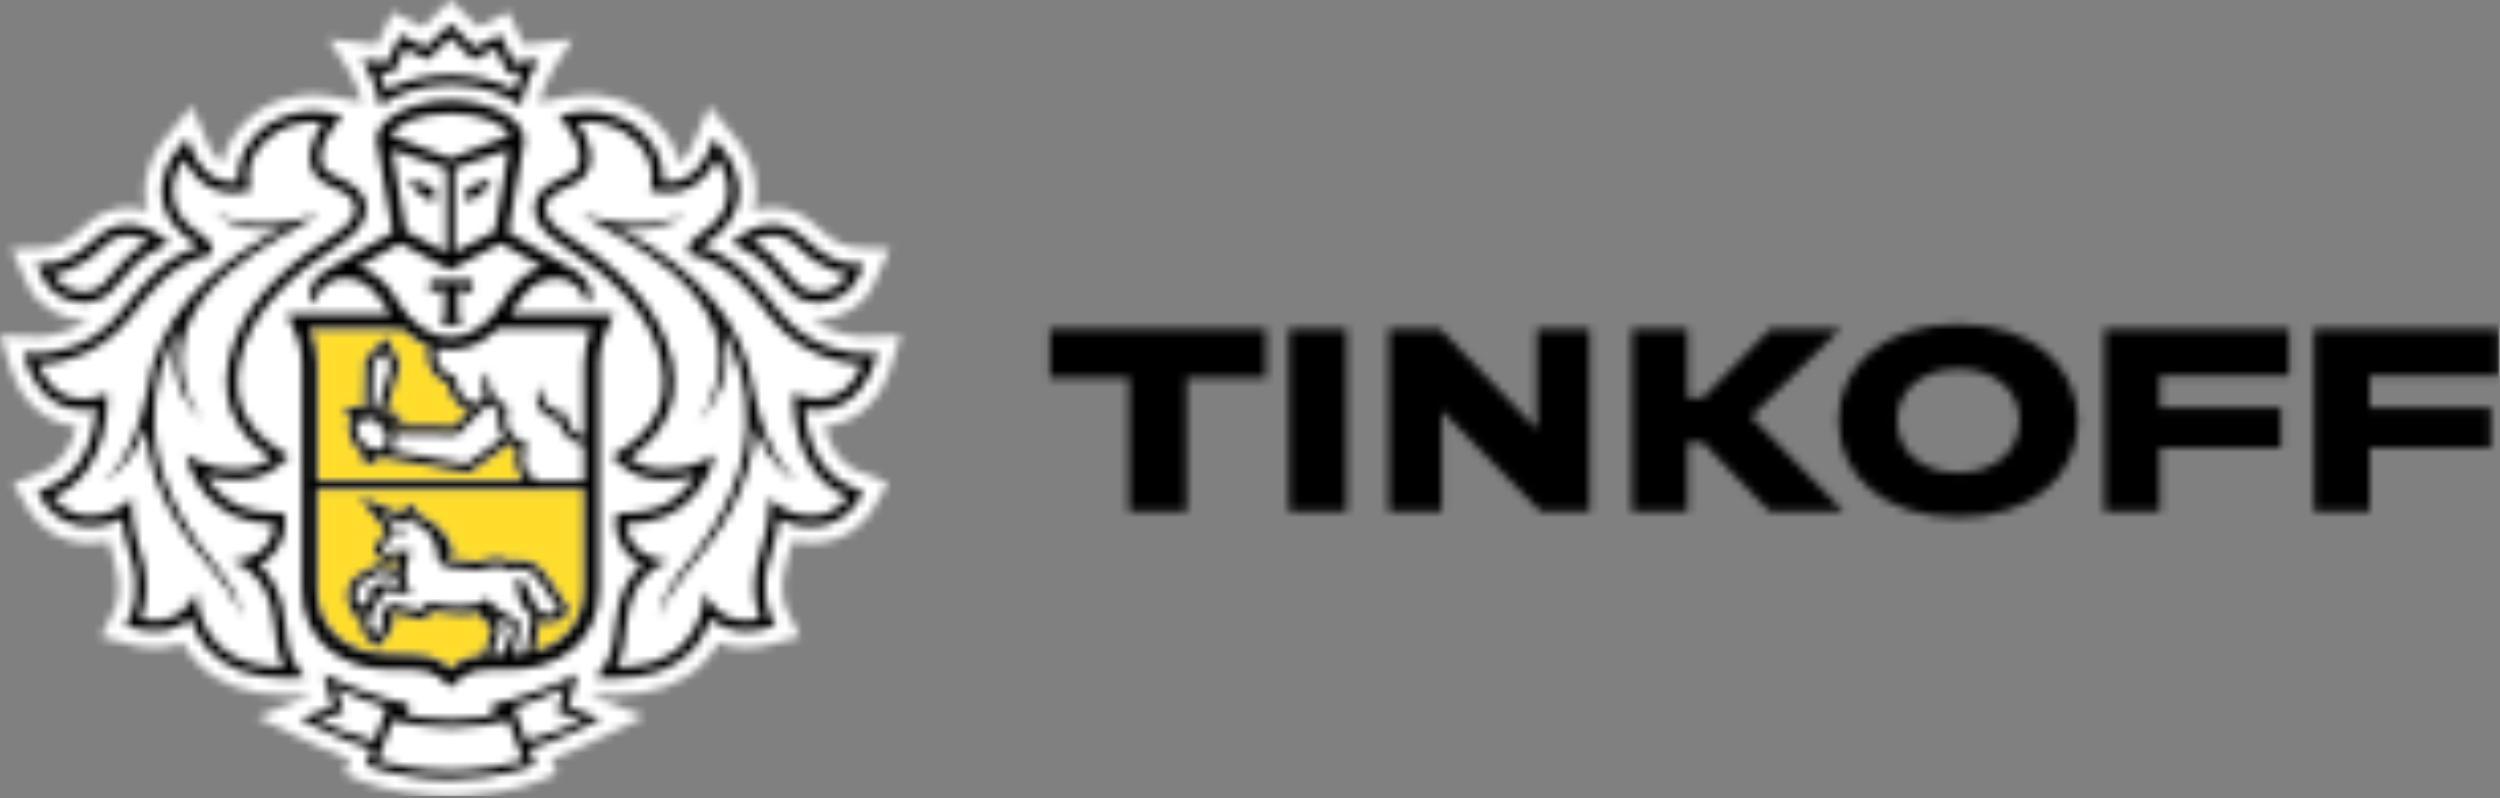 <svg viewBox="0 0 307 98" fill="none" xmlns="http://www.w3.org/2000/svg">
<rect x="0" y="0" width="307" height="98" fill="#808080" stroke="none"/>
<g clip-path="url(#clip0_324_19297)">
<mask id="mask0_324_19297" style="mask-type:alpha" maskUnits="userSpaceOnUse" x="0" y="0" width="111" height="98">
<path d="M109.18 45.72L110.62 41.17L105.87 41.32C105.47 41.32 102.55 41.24 99.72 39.21C99.93 39.23 100.14 39.25 100.36 39.25C103.27 39.25 106.09 37.52 107.22 35.04L109.26 30.56C106.7 30.59 104.36 30.27 104.36 30.27C104.34 30.27 102.49 30.03 100.36 27.88C98.83 26.33 96.93 25.51 94.88 25.51C93.98 25.51 93.18 25.67 92.49 25.89C92.6 25.53 92.7 25.16 92.76 24.78C93.41 20.58 90.68 17.37 90.68 17.39L87.11 13.01L84.9 18.15C84.9 18.15 84.33 19.37 83.33 19.95C83.03 18.45 82.29 16.75 80.69 15.13C77.71 12.07 74.07 11.61 72.17 11.61C71.29 11.61 70.66 11.7 70.51 11.73L66.19 12.57C66.44 11.62 66.98 9.96 67.94 8.46L70.33 4.79L64.33 5.47L62.43 1.46L58.74 3.34L55.33 0L51.92 3.34L48.22 1.46L46.32 5.47L40.34 4.79L42.72 8.46C43.69 9.95 44.22 11.61 44.46 12.56L40.34 11.76L40.21 11.74C40 11.71 39.38 11.61 38.49 11.61C36.59 11.61 32.95 12.07 29.97 15.13C28.38 16.75 27.64 18.45 27.33 19.95C26.34 19.37 25.78 18.19 25.78 18.19L23.56 13.02L19.93 17.42C19.49 17.99 17.29 21 17.89 24.78C17.95 25.16 18.04 25.53 18.16 25.89C17.46 25.67 16.67 25.51 15.77 25.51C13.72 25.51 11.82 26.33 10.29 27.88C8.16 30.03 6.32 30.27 6.34 30.27C6.34 30.27 4.39 30.61 1.39 30.56L3.42 35.04C4.55 37.52 7.37 39.25 10.28 39.25C10.5 39.25 10.71 39.23 10.93 39.21C8.1 41.24 5.19 41.32 4.84 41.33L0 41.17L1.47 45.71C2.21 48.05 4.67 51.93 9.39 52.35C8.88 54.48 7.74 56.86 5.24 57.89L1.63 59.36L3.6 62.75C4.71 64.58 7.31 66.71 11.02 66.71C11.82 66.71 12.6 66.62 13.34 66.47C13.53 67.31 13.77 68.14 14.05 68.97C15.15 72.22 14.2 74.49 14.19 74.51L12.41 78.19L16.37 79.24C16.37 79.24 17.62 79.58 19.12 79.58C19.81 79.58 20.45 79.51 21.08 79.37C21.54 79.26 21.99 79.12 22.41 78.94C22.92 79.86 23.55 80.69 24.28 81.44C26.83 84.02 30.43 85.33 35 85.33L38.28 85.29L31.54 88.06L36.66 90.5C38.52 91.4 40.72 92.46 42.97 93.27L42.33 95L44.09 95.79C44.25 95.86 47.64 97.36 53.27 97.68C53.27 97.68 54.63 97.74 55.38 97.74C56.13 97.74 57.47 97.67 57.47 97.67C63.07 97.34 66.43 95.86 66.58 95.78L68.36 94.98L67.71 93.25C70.01 92.41 72.3 91.31 74.08 90.45L79.1 88.04L72.37 85.27L75.65 85.31C80.22 85.31 83.83 84 86.37 81.41C87.09 80.67 87.72 79.83 88.24 78.93C88.67 79.1 89.11 79.25 89.58 79.35C90.19 79.49 90.84 79.56 91.52 79.56C93 79.56 94.21 79.24 94.24 79.23L98.23 78.19L96.49 74.57C96.45 74.48 95.5 72.21 96.6 68.96C96.88 68.12 97.12 67.29 97.31 66.46C98.06 66.62 98.84 66.69 99.65 66.69C104.37 66.69 106.64 63.41 107.08 62.7L109.03 59.35L105.42 57.88C102.92 56.85 101.78 54.47 101.27 52.34C105.92 51.95 108.42 48.08 109.18 45.72Z" fill="black"></path>
</mask>
<g mask="url(#mask0_324_19297)">
<path d="M115.62 -5H-5.02V102.74H115.62V-5Z" fill="white"></path>
</g>
<mask id="mask1_324_19297" style="mask-type:alpha" maskUnits="userSpaceOnUse" x="48" y="13" width="15" height="7">
<path d="M55.31 13.92C51.49 13.92 48.63 15.16 48.01 16.61L55.31 19.45L62.61 16.61C61.99 15.16 59.13 13.92 55.31 13.92Z" fill="black"></path>
</mask>
<g mask="url(#mask1_324_19297)">
<path d="M67.61 8.92H43.01V24.46H67.61V8.92Z" fill="white"></path>
</g>
<mask id="mask2_324_19297" style="mask-type:alpha" maskUnits="userSpaceOnUse" x="46" y="88" width="19" height="7">
<path d="M55.39 89.35H55.24C52.93 89.37 49.74 88.9 48.21 88.45L46.36 93.39C47.58 93.82 51.7 94.64 55.31 94.64C58.92 94.64 63.04 93.82 64.25 93.39L62.41 88.45C60.87 88.9 57.7 89.36 55.39 89.35Z" fill="black"></path>
</mask>
<g mask="url(#mask2_324_19297)">
<path d="M69.26 83.46H41.36V99.65H69.26V83.46Z" fill="white"></path>
</g>
<mask id="mask3_324_19297" style="mask-type:alpha" maskUnits="userSpaceOnUse" x="63" y="84" width="9" height="7">
<path d="M69.36 84.44C67.99 85.21 64.92 86.36 63.14 86.9L64.64 90.98C67.4 90.23 69.68 89.36 71.56 88.43L68.44 87.41L69.36 84.44Z" fill="black"></path>
</mask>
<g mask="url(#mask3_324_19297)">
<path d="M76.55 79.44H58.13V95.98H76.55V79.44Z" fill="white"></path>
</g>
<mask id="mask4_324_19297" style="mask-type:alpha" maskUnits="userSpaceOnUse" x="39" y="84" width="9" height="7">
<path d="M41.27 84.44L42.19 87.41L39.08 88.43C40.96 89.36 43.25 90.24 46 90.98L47.5 86.9C45.72 86.36 42.64 85.21 41.27 84.44Z" fill="black"></path>
</mask>
<g mask="url(#mask4_324_19297)">
<path d="M52.49 79.44H34.08V95.98H52.49V79.44Z" fill="white"></path>
</g>
<mask id="mask5_324_19297" style="mask-type:alpha" maskUnits="userSpaceOnUse" x="46" y="4" width="19" height="8">
<path d="M55.31 9.2C58.19 9.2 61.01 9.88 63.18 11.07C63.38 10.41 63.66 9.6 64.03 8.78L63.21 8.88L62.35 8.96L61.99 8.2L60.89 5.91L58.89 6.93L58.11 7.32L57.49 6.71L55.32 4.59L53.15 6.71L52.53 7.32L51.75 6.93L49.74 5.91L48.66 8.2L48.29 8.96L47.43 8.88L46.61 8.78C46.99 9.62 47.26 10.41 47.46 11.07C49.63 9.87 52.44 9.2 55.31 9.2Z" fill="black"></path>
</mask>
<g mask="url(#mask5_324_19297)">
<path d="M69.03 -0.41H41.6V16.07H69.03V-0.41Z" fill="white"></path>
</g>
<mask id="mask6_324_19297" style="mask-type:alpha" maskUnits="userSpaceOnUse" x="92" y="28" width="13" height="8">
<path d="M99.23 35.68C99.6 35.82 99.98 35.87 100.36 35.87C101.99 35.87 103.56 34.83 104.1 33.64C104.1 33.64 101.12 33.46 97.91 30.24C96.89 29.2 95.81 28.88 94.88 28.88C93.44 28.88 92.36 29.63 92.36 29.63C96.23 31.67 97.02 34.95 99.23 35.68Z" fill="black"></path>
</mask>
<g mask="url(#mask6_324_19297)">
<path d="M109.1 23.89H87.36V40.88H109.1V23.89Z" fill="white"></path>
</g>
<mask id="mask7_324_19297" style="mask-type:alpha" maskUnits="userSpaceOnUse" x="6" y="28" width="13" height="8">
<path d="M10.27 35.88C10.65 35.88 11.03 35.82 11.39 35.7C13.6 34.96 14.4 31.69 18.27 29.65C18.27 29.65 17.19 28.9 15.75 28.9C14.82 28.9 13.74 29.21 12.71 30.26C9.51 33.48 6.52 33.66 6.52 33.66C7.05 34.84 8.64 35.88 10.27 35.88Z" fill="black"></path>
</mask>
<g mask="url(#mask7_324_19297)">
<path d="M23.27 23.89H1.53V40.88H23.27V23.89Z" fill="white"></path>
</g>
<mask id="mask8_324_19297" style="mask-type:alpha" maskUnits="userSpaceOnUse" x="66" y="14" width="40" height="68">
<path d="M98.06 59.21C95.06 57.75 93.17 53.87 92.71 52.47C92.21 60.17 88.41 65.51 83.97 70.65C81.66 73.32 80.86 75.91 80.86 75.91C80.86 75.91 81.3 72.97 83.3 70.58C87.44 65.65 91.38 59.53 91.67 52.44C91.87 47.49 90.59 43.48 88.58 40.18C89.7 43.62 89.54 47.84 85.73 51.77C85.73 51.77 93.32 42.78 82.71 33.56C78.46 30.05 73.82 27.89 71.43 26.35C80.07 29.14 84.29 26.07 84.29 26.07C81.53 28.44 77.96 28.4 75.74 28.06C76.33 28.35 76.97 28.65 77.64 29.01C84.92 32.91 91.47 39.36 92.59 48.28C94.29 57.04 98.06 59.21 98.06 59.21ZM100.28 49.01C100.35 49.01 100.4 49.01 100.47 49.01C104.53 49.01 105.91 44.71 105.91 44.71C105.17 44.71 99.05 44.54 94.78 39.16C91.97 35.64 89.67 32.54 85.12 31.32L84.67 31.24L84.57 30.79C84.45 30.1 84.92 29.46 86 28.76C92.27 24.69 88.02 19.51 88.02 19.51C88.02 19.51 86.23 23.66 82.22 23.66C82.12 23.66 82.02 23.66 81.92 23.66C81.46 23.64 81.03 23.62 80.58 23.52L79.83 23.38C79.83 23.38 80.98 20.31 78.23 17.48C76.15 15.35 73.62 14.99 72.16 14.99C71.42 14.99 70.96 15.08 70.96 15.08C72.35 16.87 73.35 19.85 71.75 21.68C70.37 23.26 66.99 23.33 66.99 25.68C66.99 26.67 67.93 27.84 69.62 28.88C74.69 32.04 79.74 36.24 81.83 41.87C84.45 48.89 81.5 53.54 77.29 56.21C77.29 56.21 78.61 57.41 80.53 57.57C80.92 57.61 81.3 57.62 81.66 57.62C85.7 57.62 87.79 55.74 87.79 55.74C87.79 55.74 87.45 58.33 85.34 60.74C83.4 62.96 80.85 64.26 76.96 64.33C76.96 64.33 76.83 66.12 78.56 67.66C79.66 68.62 82.21 68.94 82.21 68.94C82.21 68.94 77.44 69.9 76.92 76.86C76.62 80.62 75.66 81.94 75.66 81.94C86.71 81.94 86.52 72.56 86.52 72.56C86.52 72.56 87.29 75.33 90.37 76.06C90.74 76.16 91.14 76.19 91.52 76.19C92.51 76.19 93.37 75.97 93.37 75.97C93.37 75.97 91.76 72.6 93.36 67.89C94.69 63.98 94.47 61.08 94.47 61.08C94.47 61.08 95.96 63.31 99.65 63.33C102.73 63.33 104.11 61.03 104.11 61.03C96.74 58 97.47 48.24 97.47 48.24C97.47 48.24 98.42 48.94 100.28 49.01Z" fill="black"></path>
</mask>
<g mask="url(#mask8_324_19297)">
<path d="M110.92 9.98H61.99V86.94H110.92V9.98Z" fill="white"></path>
</g>
<mask id="mask9_324_19297" style="mask-type:alpha" maskUnits="userSpaceOnUse" x="4" y="14" width="40" height="68">
<path d="M26.65 70.64C22.21 65.5 18.41 60.16 17.91 52.46C17.45 53.86 15.56 57.74 12.57 59.2C12.57 59.2 16.34 56.95 18.03 48.2C19.15 39.28 25.7 32.91 32.98 29C33.65 28.64 34.28 28.34 34.88 28.05C32.66 28.39 29.09 28.43 26.33 26.06C26.33 26.06 30.55 29.13 39.18 26.34C36.8 27.88 32.16 30.04 27.91 33.55C17.29 42.77 24.89 51.76 24.89 51.76C21.07 47.82 20.92 43.61 22.04 40.16C20.03 43.48 18.75 47.49 18.95 52.43C19.24 59.52 23.18 65.64 27.31 70.57C29.31 72.96 29.76 75.9 29.76 75.9C29.76 75.9 28.95 73.31 26.65 70.64ZM28.43 68.94C28.43 68.94 30.98 68.62 32.08 67.66C33.8 66.12 33.68 64.33 33.68 64.33C29.79 64.28 27.24 62.97 25.29 60.75C23.2 58.34 22.85 55.75 22.85 55.75C22.85 55.75 24.94 57.62 28.98 57.62C29.34 57.62 29.72 57.6 30.11 57.57C32.03 57.42 33.34 56.21 33.34 56.21C29.14 53.54 26.18 48.88 28.8 41.87C30.9 36.25 35.93 32.05 41.01 28.88C42.7 27.84 43.64 26.68 43.64 25.68C43.64 23.33 40.27 23.25 38.88 21.68C37.28 19.85 38.28 16.87 39.66 15.08C39.66 15.08 39.21 14.99 38.47 14.99C37 14.99 34.48 15.35 32.41 17.48C29.65 20.29 30.79 23.38 30.79 23.38L30.05 23.52C29.61 23.61 29.16 23.63 28.71 23.66C28.61 23.66 28.52 23.66 28.42 23.66C24.4 23.66 22.62 19.52 22.62 19.52C22.62 19.52 18.36 24.7 24.63 28.77C25.71 29.47 26.18 30.11 26.06 30.8L25.96 31.25L25.5 31.33C20.96 32.55 18.65 35.65 15.84 39.18C11.58 44.54 5.55 44.72 4.8 44.72C4.8 44.72 6.1 49.02 10.16 49.02C10.22 49.02 10.28 49.02 10.35 49.02C12.22 48.95 13.18 48.25 13.18 48.25C13.18 48.25 13.9 58.01 6.54 61.04C6.54 61.04 7.88 63.34 10.96 63.34C14.66 63.32 16.18 61.09 16.18 61.09C16.18 61.09 15.96 63.99 17.29 67.9C18.89 72.61 17.29 75.98 17.29 75.98C17.29 75.98 18.15 76.21 19.14 76.21C19.52 76.21 19.92 76.17 20.29 76.07C23.37 75.35 24.14 72.57 24.14 72.57C24.14 72.57 23.86 81.95 34.91 81.95C34.91 81.95 34.02 80.64 33.74 76.87C33.21 69.91 28.43 68.94 28.43 68.94Z" fill="black"></path>
</mask>
<g mask="url(#mask9_324_19297)">
<path d="M48.63 9.98H-0.29V86.94H48.63V9.98Z" fill="white"></path>
</g>
<mask id="mask10_324_19297" style="mask-type:alpha" maskUnits="userSpaceOnUse" x="44" y="29" width="23" height="13">
<path d="M52.82 34.39H58.03V36.16C57.42 35.41 56.23 35.57 56.23 35.57V38.12C56.23 38.12 56.28 39.37 56.72 39.91H54.14C54.59 39.38 54.63 38.12 54.63 38.12V35.57C54.63 35.57 53.44 35.41 52.82 36.16V34.39ZM47.14 34.66C47.32 34.84 47.5 35.06 47.67 35.27C47.71 35.32 47.75 35.36 47.79 35.41C47.95 35.63 48.11 35.84 48.26 36.07C48.29 36.12 48.33 36.16 48.36 36.22C48.55 36.5 48.72 36.78 48.89 37.08C50.48 39.8 53.04 41.43 55.3 41.43C57.57 41.43 60.11 39.8 61.72 37.08C61.9 36.78 62.08 36.48 62.26 36.21C62.29 36.16 62.32 36.13 62.34 36.09C62.5 35.86 62.66 35.63 62.84 35.41C62.88 35.36 62.91 35.32 62.94 35.28C63.12 35.06 63.3 34.84 63.49 34.65C64.3 33.83 65.36 33.11 66.62 32.75L66.07 32.43L63.8 31.15L61.49 29.84L55.33 33.16L49.14 29.84L46.84 31.14L44.59 32.43L44 32.75C45.27 33.09 46.24 33.72 47.05 34.54C47.09 34.57 47.1 34.63 47.14 34.66Z" fill="black"></path>
</mask>
<g mask="url(#mask10_324_19297)">
<path d="M71.63 24.85H38.99V46.44H71.63V24.85Z" fill="white"></path>
</g>
<mask id="mask11_324_19297" style="mask-type:alpha" maskUnits="userSpaceOnUse" x="48" y="18" width="7" height="13">
<path d="M53.35 23.15V24.81L53.03 24.66C53.03 24.66 52.54 24.54 51.71 23.89C50.34 22.84 50.32 21.88 50.32 21.88L53.35 23.15ZM54.78 30.96V20.61L48.12 18.37L49.88 28.4L54.78 30.96Z" fill="black"></path>
</mask>
<g mask="url(#mask11_324_19297)">
<path d="M59.78 13.37H43.12V35.96H59.78V13.37Z" fill="white"></path>
</g>
<mask id="mask12_324_19297" style="mask-type:alpha" maskUnits="userSpaceOnUse" x="55" y="18" width="8" height="13">
<path d="M57.28 23.15L60.31 21.89C60.31 21.89 60.29 22.86 58.92 23.9C58.1 24.55 57.62 24.65 57.6 24.67L57.28 24.82V23.15ZM60.76 28.41L62.51 18.37L55.85 20.62V30.97L60.76 28.41Z" fill="black"></path>
</mask>
<g mask="url(#mask12_324_19297)">
<path d="M67.51 13.37H50.85V35.96H67.51V13.37Z" fill="white"></path>
</g>
<mask id="mask13_324_19297" style="mask-type:alpha" maskUnits="userSpaceOnUse" x="43" y="51" width="5" height="5">
<path d="M45.35 54.96C46 55.19 46.79 55.24 47.19 55.24C47.21 55.19 47.23 55.13 47.25 55.06C47.29 54.94 47.32 54.83 47.35 54.7C47.46 54.13 47.5 53.48 47.51 53.06C47.24 52.89 46.85 52.59 46.64 52.15C46.39 51.63 46.04 51.4 45.52 51.4C44.85 51.4 44.13 51.8 43.82 51.99C43.58 53.42 44.63 54.7 45.35 54.96Z" fill="black"></path>
</mask>
<g mask="url(#mask13_324_19297)">
<path d="M52.5 46.39H38.78V60.25H52.5V46.39Z" fill="white"></path>
</g>
<mask id="mask14_324_19297" style="mask-type:alpha" maskUnits="userSpaceOnUse" x="48" y="49" width="14" height="8">
<path d="M60.09 49.47C58.85 50.8 56.43 53.12 56.31 53.24L56.17 53.39L48.52 53.27C48.52 54.02 48.39 54.66 48.27 55.12C48.25 55.2 48.23 55.28 48.21 55.36L57.32 56.98C58.27 56.32 60.88 54.44 61.89 53.7C61.15 52.64 61.08 51.37 61.25 50.49C60.77 50.18 60.38 49.84 60.09 49.47Z" fill="black"></path>
</mask>
<g mask="url(#mask14_324_19297)">
<path d="M66.88 44.47H43.21V61.98H66.88V44.47Z" fill="white"></path>
</g>
<mask id="mask15_324_19297" style="mask-type:alpha" maskUnits="userSpaceOnUse" x="53" y="40" width="20" height="20">
<path d="M61.13 40.37C59.37 42.1 57.67 42.74 56.16 42.89C55.89 42.92 55.61 42.94 55.33 42.94C55.05 42.94 54.73 42.92 54.45 42.89C54.19 42.87 53.91 42.82 53.63 42.76C53.53 43.15 53.41 43.96 53.76 44.73C54.08 45.43 54.73 45.95 55.68 46.29L56 46.41V46.75C56 46.85 56.08 49.05 58.51 49.66C58.91 49.25 59.27 48.89 59.53 48.59C59.03 47.44 59.29 46.26 60.01 45.68C59.98 45.8 59.66 48.69 62.01 49.77L62.39 49.95L62.27 50.36C62.23 50.48 61.45 53.28 64.29 54.32L64.79 54.51L64.57 54.99C64.51 55.1 63.41 57.63 66.03 59.08H71.71V54.62C69.69 54.37 68.83 52.77 68.61 51.63C67.67 51.47 66.94 51.07 66.44 50.41C65.26 48.86 66.28 47.44 66.3 47.36C66.3 47.37 66.3 48.89 67.24 49.82C67.71 50.27 68.26 50.62 69.1 50.7L69.51 50.74L69.55 51.16C69.55 51.25 69.79 53.3 71.71 53.62V44.51C71.71 43.1 72.12 41.68 72.62 40.37H61.13Z" fill="black"></path>
</mask>
<g mask="url(#mask15_324_19297)">
<path d="M77.64 35.35H48.54V64.07H77.64V35.35Z" fill="white"></path>
</g>
<mask id="mask16_324_19297" style="mask-type:alpha" maskUnits="userSpaceOnUse" x="45" y="43" width="3" height="8">
<path d="M45.84 44.54L45.69 50.35L46.35 50.44L47.98 44.88L47.16 43.16L45.84 44.54Z" fill="black"></path>
</mask>
<g mask="url(#mask16_324_19297)">
<path d="M52.99 38.16H40.69V55.44H52.99V38.16Z" fill="white"></path>
</g>
<mask id="mask17_324_19297" style="mask-type:alpha" maskUnits="userSpaceOnUse" x="45" y="62" width="24" height="19">
<path d="M49.37 66.03C49.18 66.03 49.04 65.87 49.05 65.68C49.07 65.5 49.22 65.36 49.41 65.37C49.6 65.37 49.74 65.54 49.73 65.72C49.71 65.9 49.56 66.04 49.37 66.03ZM63.81 71.16C63.81 71.16 63.92 71.16 63.97 71.18C64.98 71.47 65.24 75.08 67.01 75.41C67.19 75.44 67.36 75.44 67.5 75.44C68.01 75.44 68.32 75.23 68.65 74.85C68.65 74.85 67.76 73.46 67.08 72.51C66.19 71.29 65.51 69.81 63.85 69.81C63.81 69.81 63.76 69.81 63.72 69.81C63.17 69.83 62.84 70.1 62.84 70.1C62.17 69.68 61.54 69.54 60.98 69.54C59.94 69.54 59.13 70.01 58.73 70.01L55.01 69.65C54.43 69.6 53.98 69.01 53.81 68.79C53.81 68.69 53.75 68.49 53.75 68.4C53.63 65.41 51.28 64.12 50.45 64.11C50.45 64.11 50.55 63.54 50.32 63.32L49.5 64.3L46.82 62.97L48.73 65.18L47.11 66.98C46.91 67.18 46.93 67.46 47.01 67.58L47.71 68.19L48.6 67.66C48.6 67.66 48.72 67.62 48.82 67.62C49.06 67.62 49.43 67.68 49.76 67.68C50.12 67.68 50.43 67.6 50.47 67.26C50.36 68.37 49.32 70.31 50 71.82L50.5 72.96L47.23 72.49L45.7 75.05C45.23 75.9 45.15 76.82 45.61 77.32L46.18 78.03C46.18 78.03 46.98 77.19 47.17 76.62L46.91 76.35C46.69 76.11 46.7 75.9 46.84 75.64L47.8 74.06L51.66 74.96L51.86 74.62C52.12 74.19 52.5 74.06 52.91 74.06C53.08 74.06 53.25 74.08 53.44 74.11C54.16 74.25 55.34 74.44 56.52 74.44C57.82 74.44 59.1 74.21 59.78 73.44C61.18 75.5 64.01 75.83 63.79 76.87L63.05 80.37C63.54 80.36 64.01 80.33 64.47 80.26L65.18 76.61C65.26 76.21 65.33 75.68 65.33 75.68C65.06 75.41 64.39 74.82 64.01 74.12C63.52 73.17 63.79 72.67 63.32 71.44C63.34 71.44 63.49 71.16 63.81 71.16Z" fill="black"></path>
</mask>
<g mask="url(#mask17_324_19297)">
<path d="M73.66 57.98H40.33V85.39H73.66V57.98Z" fill="white"></path>
</g>
<mask id="mask18_324_19297" style="mask-type:alpha" maskUnits="userSpaceOnUse" x="43" y="70" width="7" height="5">
<path d="M44.1 74.49C44.1 74.49 45.38 73.97 45.49 73.6L45.32 73.18C45.2 72.91 45.22 72.61 45.45 72.44L46.83 71.49L49.14 71.93C49.14 71.93 48.72 71.41 48.76 70.72L46.56 70.26L44.48 71.51C43.59 72.17 43.52 73.25 43.82 73.87L44.1 74.49Z" fill="black"></path>
</mask>
<g mask="url(#mask18_324_19297)">
<path d="M54.15 65.26H38.67V79.49H54.15V65.26Z" fill="white"></path>
</g>
<mask id="mask19_324_19297" style="mask-type:alpha" maskUnits="userSpaceOnUse" x="60" y="75" width="4" height="6">
<path d="M60.42 80.44C60.83 80.42 61.29 80.42 61.79 80.42C61.79 80.42 62.98 76.99 63.04 76.87C62.37 76.58 60.99 75.85 60.46 75.51C60.81 76.04 61.67 76.64 61.5 77.1L60.42 80.44Z" fill="black"></path>
</mask>
<g mask="url(#mask19_324_19297)">
<path d="M68.04 70.52H55.42V85.44H68.04V70.52Z" fill="white"></path>
</g>
<mask id="mask20_324_19297" style="mask-type:alpha" maskUnits="userSpaceOnUse" x="38" y="60" width="34" height="23">
<path d="M71.73 60.07H38.9V72.29C38.9 77.28 42.55 80.41 47.95 80.41C52.46 80.41 53.65 80.58 55.32 82.23C56.47 81.08 57.43 80.67 59.39 80.51L59.44 80.32L60.47 77.16C60.41 77.08 58.72 75.19 58.72 75.19C58.05 75.41 57.49 75.44 56.54 75.44C55.59 75.44 54.47 75.33 53.28 75.12C53.16 75.08 53.05 75.08 52.94 75.08C52.8 75.08 52.78 75.08 52.75 75.16L52.54 75.5L52.16 76.11L51.45 75.94L48.3 75.22L47.87 75.92L48.32 76.41L48.15 76.94C47.92 77.66 47.16 78.49 46.94 78.72L46.15 79.56L45.43 78.66L44.89 77.99C44.32 77.36 44.19 76.4 44.51 75.39L43.59 75.76L43.19 74.9L42.91 74.29C42.43 73.22 42.6 71.65 43.91 70.69L46.45 69.28L48.86 69.75C48.92 69.51 49 68.69 49.08 68.49C49.03 68.49 48.99 68.47 48.94 68.47L47.55 68.98L46.21 68.06C46.21 68.06 45.68 67.56 46.16 67.06L47.46 65.12L44.17 61.03L49.23 63.09L49.57 62.68L50.25 61.87L51.02 62.6C51.24 62.81 51.36 63.07 51.43 63.32C52.82 63.86 55.32 65.44 55.54 68.01L54.76 68.33C54.94 68.54 55.09 68.64 55.13 68.65L58.74 69C58.83 68.98 58.95 68.94 59.08 68.91C59.53 68.76 60.2 68.54 61 68.54C61.65 68.54 62.28 68.69 62.88 68.97C63.1 68.89 63.38 68.83 63.69 68.81H63.86C65.79 68.81 66.75 70.23 67.51 71.37C67.65 71.57 67.78 71.76 67.91 71.94C68.58 72.87 69.47 74.26 69.5 74.32L69.9 74.93L69.41 75.49C69.03 75.92 68.47 76.42 67.5 76.42C67.3 76.42 67.08 76.4 66.85 76.35C66.64 76.31 66.46 76.25 66.26 76.18C66.24 76.37 66.19 76.58 66.17 76.79L65.54 80.06C69.33 79.14 71.73 76.31 71.73 72.26V60.07Z" fill="black"></path>
</mask>
<g mask="url(#mask20_324_19297)">
<path d="M76.73 55.07H33.9V87.23H76.73V55.07Z" fill="#FFDD2D"></path>
</g>
<mask id="mask21_324_19297" style="mask-type:alpha" maskUnits="userSpaceOnUse" x="37" y="40" width="28" height="20">
<path d="M38.9 59.09H64.43C63.16 57.79 63.17 56.14 63.5 55.07C63.13 54.89 62.82 54.68 62.55 54.45C61.55 55.18 58.51 57.37 57.71 57.92L57.54 58.03L47.52 56.24H47.32C47.08 56.24 46.73 56.24 46.34 56.19C46.23 56.64 45.84 56.94 45.4 56.94C45.35 56.94 45.29 56.94 45.24 56.92C44.98 56.88 44.75 56.74 44.6 56.53C44.44 56.32 44.38 56.06 44.43 55.8L44.47 55.59C43.44 54.87 42.48 53.26 42.91 51.57L42.95 51.39L43.09 51.29C43.09 51.29 43.28 51.16 43.54 51.01L42.81 50.9C42.54 50.85 42.35 50.6 42.4 50.34C42.45 50.07 42.7 49.88 42.97 49.93L44.7 50.2L44.86 44.16L47.44 41.46L49.05 44.81L47.35 50.62L48.88 50.86C49.15 50.9 49.34 51.15 49.29 51.42C49.25 51.66 49.04 51.83 48.8 51.83L47.47 51.63C47.6 51.9 47.96 52.2 48.13 52.28L55.77 52.4C56.09 52.09 56.9 51.31 57.72 50.49C55.84 49.79 55.16 48.18 55.04 47.12C53.99 46.68 53.26 46.01 52.86 45.15C52.37 44.08 52.55 43.01 52.67 42.49C51.65 42.12 50.58 41.45 49.49 40.38H37.98C38.47 41.69 38.89 43.11 38.89 44.52L38.9 59.09Z" fill="black"></path>
</mask>
<g mask="url(#mask21_324_19297)">
<path d="M69.43 35.36H32.99V64.09H69.43V35.36Z" fill="#FFDD2D"></path>
</g>
<mask id="mask22_324_19297" style="mask-type:alpha" maskUnits="userSpaceOnUse" x="49" y="65" width="1" height="2">
<path d="M49.42 65.37C49.23 65.35 49.08 65.5 49.06 65.68C49.05 65.87 49.19 66.03 49.38 66.03C49.56 66.05 49.72 65.91 49.74 65.72C49.74 65.54 49.61 65.37 49.42 65.37Z" fill="black"></path>
</mask>
<g mask="url(#mask22_324_19297)">
<path d="M54.74 60.37H44.06V71.03H54.74V60.37Z" fill="black"></path>
</g>
<mask id="mask23_324_19297" style="mask-type:alpha" maskUnits="userSpaceOnUse" x="36" y="82" width="38" height="14">
<path d="M64.62 90.98L63.13 86.9C64.91 86.36 67.98 85.21 69.36 84.44L68.44 87.41L71.56 88.43C69.68 89.36 67.39 90.23 64.62 90.98ZM55.32 94.64C51.71 94.64 47.58 93.82 46.37 93.39L48.22 88.45C49.75 88.89 52.94 89.36 55.25 89.35H55.4C57.71 89.37 60.89 88.9 62.43 88.45L64.26 93.39C63.06 93.82 58.92 94.64 55.32 94.64ZM39.08 88.43L42.19 87.41L41.27 84.44C42.64 85.21 45.72 86.36 47.49 86.9L45.99 90.98C43.24 90.23 40.96 89.36 39.08 88.43ZM71.69 87.52L69.8 86.8L70.32 84.87L70.9 82.76C70.9 82.76 67.55 84.56 62.83 85.91C61.49 86.29 60.47 86.46 60.47 86.46V87.89C60.47 87.89 57.95 88.32 55.39 88.32H55.25C52.7 88.32 50.17 87.89 50.17 87.89V86.46C50.17 86.46 49.15 86.29 47.81 85.91C43.09 84.56 39.74 82.76 39.74 82.76L40.31 84.87L40.84 86.8L38.93 87.52L36.84 88.3C39.25 89.45 42.59 91.13 45.65 91.96L44.93 93.91C44.93 93.91 48.81 95.66 55.27 95.67C61.74 95.65 65.69 93.9 65.69 93.9L64.98 91.95C68.04 91.12 71.39 89.44 73.79 88.29L71.69 87.52Z" fill="black"></path>
</mask>
<g mask="url(#mask23_324_19297)">
<path d="M78.79 77.77H31.84V100.68H78.79V77.77Z" fill="black"></path>
</g>
<mask id="mask24_324_19297" style="mask-type:alpha" maskUnits="userSpaceOnUse" x="44" y="2" width="23" height="11">
<path d="M47.42 8.88L48.28 8.97L48.65 8.2L49.73 5.91L51.74 6.94L52.52 7.33L53.14 6.72L55.31 4.59L57.48 6.72L58.1 7.33L58.88 6.94L60.88 5.91L61.98 8.2L62.34 8.97L63.2 8.88L64.01 8.78C63.64 9.62 63.37 10.41 63.17 11.07C61 9.87 58.18 9.2 55.3 9.2C52.42 9.2 49.62 9.88 47.44 11.07C47.24 10.41 46.96 9.6 46.59 8.78L47.42 8.88ZM55.31 10.39C59.16 10.39 62.24 11.65 63.94 13C63.94 13 64.44 9.99 66.17 7.33L63.07 7.68L61.45 4.27L58.33 5.86L55.31 2.9L52.3 5.86L49.18 4.27L47.56 7.68L44.46 7.33C46.19 9.99 46.69 13 46.69 13C48.4 11.65 51.47 10.39 55.31 10.39Z" fill="black"></path>
</mask>
<g mask="url(#mask24_324_19297)">
<path d="M71.17 -2.09H39.46V18.01H71.17V-2.09Z" fill="black"></path>
</g>
<mask id="mask25_324_19297" style="mask-type:alpha" maskUnits="userSpaceOnUse" x="65" y="13" width="43" height="71">
<path d="M104.1 61.02C104.1 61.02 102.76 63.32 99.68 63.32C95.99 63.3 94.46 61.07 94.46 61.07C94.46 61.07 94.68 63.97 93.34 67.87C91.74 72.58 93.35 75.96 93.35 75.96C93.35 75.96 92.49 76.19 91.5 76.19C91.12 76.19 90.72 76.15 90.35 76.05C87.27 75.33 86.5 72.55 86.5 72.55C86.5 72.55 86.79 81.93 75.73 81.93C75.73 81.93 76.61 80.62 76.9 76.85C77.43 69.89 82.19 68.94 82.19 68.94C82.19 68.94 79.65 68.62 78.55 67.65C76.83 66.11 76.94 64.32 76.94 64.32C80.83 64.26 83.39 62.96 85.33 60.73C87.43 58.32 87.78 55.73 87.78 55.73C87.78 55.73 85.69 57.6 81.65 57.6C81.29 57.6 80.91 57.58 80.51 57.55C78.61 57.4 77.28 56.19 77.28 56.19C81.49 53.52 84.44 48.86 81.82 41.85C79.72 36.23 74.68 32.03 69.61 28.86C67.92 27.82 66.98 26.66 66.98 25.66C66.98 23.31 70.36 23.24 71.74 21.66C73.33 19.83 72.33 16.85 70.94 15.06C70.94 15.06 71.42 14.97 72.15 14.97C73.61 14.97 76.14 15.33 78.22 17.45C80.98 20.28 79.83 23.36 79.83 23.36L80.57 23.5C81.01 23.59 81.44 23.61 81.91 23.63C82.01 23.63 82.11 23.63 82.21 23.63C86.22 23.63 88.01 19.48 88.01 19.48C88.01 19.48 92.27 24.67 86 28.73C84.92 29.43 84.44 30.07 84.57 30.76L84.67 31.21L85.12 31.29C89.67 32.5 91.97 35.61 94.78 39.14C99.05 44.51 105.09 44.68 105.83 44.68C105.83 44.68 104.53 48.98 100.47 48.98C100.4 48.98 100.35 48.98 100.28 48.98C98.41 48.91 97.46 48.21 97.46 48.21C97.46 48.21 96.73 57.99 104.1 61.02ZM100.47 50.32C105.45 50.32 107.11 45.31 107.18 45.1L107.73 43.34L105.86 43.4C105.2 43.4 99.71 43.26 95.81 38.36L95.44 37.91C92.89 34.71 90.48 31.67 86.17 30.28C86.29 30.17 86.47 30.03 86.72 29.87C89.01 28.38 90.34 26.57 90.68 24.47C91.17 21.31 89.13 18.79 89.04 18.69L87.65 17L86.79 19.01C86.73 19.14 85.28 22.35 82.21 22.35H81.98C81.76 22.34 81.57 22.33 81.37 22.31C81.48 20.87 81.21 18.65 79.18 16.57C76.73 14.06 73.73 13.68 72.16 13.68C71.32 13.68 70.76 13.78 70.69 13.79L68.61 14.2L69.9 15.88C70.91 17.18 71.83 19.57 70.74 20.83C70.39 21.23 69.68 21.55 68.99 21.87C67.58 22.51 65.65 23.41 65.65 25.68C65.65 27.15 66.8 28.69 68.9 30C75.1 33.86 78.92 37.88 80.58 42.32C83.13 49.15 79.8 53.05 76.57 55.1L75.12 56.03L76.39 57.18C76.56 57.33 78.12 58.68 80.41 58.88C80.83 58.91 81.26 58.93 81.65 58.93C83.12 58.93 84.38 58.7 85.4 58.39C85.12 58.88 84.77 59.37 84.34 59.87C82.49 61.99 80.21 62.96 76.94 63.01L75.72 63.03L75.62 64.24C75.61 64.48 75.51 66.72 77.66 68.62C77.99 68.91 78.37 69.16 78.8 69.36C77.35 70.65 75.87 72.91 75.58 76.76C75.33 79.99 74.56 81.18 74.55 81.19L73.19 83.23L75.62 83.26C79.64 83.26 82.72 82.16 84.85 79.99C86.11 78.69 86.83 77.26 87.25 75.97C87.95 76.56 88.85 77.08 90.03 77.35C90.48 77.44 90.97 77.51 91.49 77.51C92.62 77.51 93.57 77.26 93.68 77.25L95.23 76.83L94.54 75.41C94.49 75.3 93.19 72.42 94.59 68.32C95.19 66.55 95.5 64.96 95.65 63.72C96.63 64.22 97.93 64.64 99.63 64.65C103.47 64.65 105.16 61.81 105.24 61.69L106 60.39L104.6 59.82C100.02 57.94 99.01 52.89 98.81 50.16C99.22 50.24 99.7 50.31 100.23 50.33L100.47 50.32Z" fill="black"></path>
</mask>
<g mask="url(#mask25_324_19297)">
<path d="M112.74 8.67H60.66V88.26H112.74V8.67Z" fill="black"></path>
</g>
<mask id="mask26_324_19297" style="mask-type:alpha" maskUnits="userSpaceOnUse" x="89" y="27" width="18" height="11">
<path d="M94.88 28.89C95.81 28.89 96.89 29.2 97.91 30.25C101.12 33.47 104.1 33.65 104.1 33.65C103.56 34.84 101.99 35.88 100.36 35.88C99.98 35.88 99.61 35.82 99.23 35.7C97.02 34.96 96.23 31.69 92.36 29.65C92.36 29.65 93.43 28.89 94.88 28.89ZM91.73 30.81C93.59 31.79 94.67 33.09 95.62 34.25C96.55 35.39 97.44 36.49 98.82 36.93C99.31 37.11 99.83 37.18 100.36 37.18C102.44 37.18 104.52 35.93 105.31 34.18L106.1 32.45L104.18 32.34C104.09 32.34 101.61 32.11 98.86 29.33C97.73 28.19 96.36 27.59 94.88 27.59C93.08 27.59 91.74 28.48 91.59 28.57L89.82 29.8L91.73 30.81Z" fill="black"></path>
</mask>
<g mask="url(#mask26_324_19297)">
<path d="M111.11 22.57H84.82V42.18H111.11V22.57Z" fill="black"></path>
</g>
<mask id="mask27_324_19297" style="mask-type:alpha" maskUnits="userSpaceOnUse" x="71" y="26" width="28" height="50">
<path d="M92.6 48.2C91.48 39.28 84.93 32.91 77.65 29C76.98 28.64 76.35 28.34 75.75 28.05C77.97 28.39 81.54 28.43 84.3 26.06C84.3 26.06 80.08 29.13 71.44 26.34C73.83 27.88 78.48 30.04 82.72 33.55C93.33 42.77 85.74 51.76 85.74 51.76C89.55 47.83 89.71 43.61 88.59 40.16C90.6 43.47 91.88 47.49 91.68 52.43C91.39 59.52 87.45 65.64 83.31 70.57C81.32 72.96 80.87 75.9 80.87 75.9C80.87 75.9 81.67 73.31 83.98 70.64C88.42 65.5 92.22 60.16 92.71 52.46C93.17 53.86 95.06 57.74 98.06 59.2C98.06 59.2 94.3 56.96 92.6 48.2Z" fill="black"></path>
</mask>
<g mask="url(#mask27_324_19297)">
<path d="M103.05 21.06H66.43V80.9H103.05V21.06Z" fill="black"></path>
</g>
<mask id="mask28_324_19297" style="mask-type:alpha" maskUnits="userSpaceOnUse" x="2" y="13" width="43" height="71">
<path d="M34.89 81.94C23.84 81.94 24.12 72.56 24.12 72.56C24.12 72.56 23.35 75.33 20.27 76.06C19.9 76.16 19.51 76.19 19.12 76.19C18.12 76.19 17.27 75.97 17.27 75.97C17.27 75.97 18.87 72.6 17.27 67.89C15.95 63.98 16.16 61.08 16.16 61.08C16.16 61.08 14.67 63.31 10.98 63.33C7.9 63.33 6.52 61.03 6.52 61.03C13.89 58 13.16 48.24 13.16 48.24C13.16 48.24 12.2 48.94 10.33 49.01C10.26 49.01 10.2 49.01 10.14 49.01C6.08 49.01 4.7 44.71 4.7 44.71C5.45 44.71 11.56 44.54 15.83 39.16C18.64 35.64 20.95 32.54 25.49 31.32L25.95 31.24L26.05 30.79C26.17 30.1 25.7 29.46 24.62 28.76C18.35 24.69 22.61 19.51 22.61 19.51C22.61 19.51 24.39 23.65 28.41 23.65C28.51 23.65 28.6 23.65 28.7 23.65C29.15 23.63 29.6 23.61 30.04 23.51L30.78 23.37C30.78 23.37 29.63 20.29 32.4 17.46C34.48 15.34 37 14.98 38.46 14.98C39.2 14.98 39.66 15.07 39.66 15.07C38.28 16.86 37.28 19.84 38.87 21.67C40.25 23.25 43.63 23.32 43.63 25.67C43.63 26.66 42.69 27.83 41 28.87C35.91 32.03 30.88 36.23 28.79 41.86C26.17 48.88 29.13 53.53 33.34 56.2C33.34 56.2 32.02 57.4 30.1 57.56C29.71 57.6 29.33 57.61 28.97 57.61C24.93 57.61 22.84 55.74 22.84 55.74C22.84 55.74 23.19 58.33 25.28 60.74C27.23 62.96 29.78 64.26 33.66 64.33C33.66 64.33 33.79 66.11 32.07 67.66C30.96 68.62 28.42 68.94 28.42 68.94C28.42 68.94 33.18 69.9 33.71 76.86C34 80.62 34.89 81.94 34.89 81.94ZM36.07 81.19C36.07 81.19 35.3 79.99 35.05 76.76C34.75 72.9 33.29 70.65 31.83 69.35C32.25 69.15 32.64 68.91 32.97 68.61C35.11 66.71 35.02 64.47 35 64.23L34.93 63.02L33.7 63C30.43 62.95 28.15 61.98 26.3 59.86C25.87 59.36 25.52 58.87 25.24 58.38C26.26 58.69 27.5 58.92 28.98 58.92C29.38 58.92 29.79 58.9 30.22 58.87C32.52 58.67 34.07 57.32 34.25 57.17L35.52 56.02L34.07 55.09C30.82 53.03 27.5 49.14 30.05 42.31C31.7 37.87 35.52 33.84 41.73 29.99C43.82 28.68 44.97 27.14 44.97 25.67C44.97 23.39 43.05 22.5 41.64 21.86C40.95 21.54 40.24 21.21 39.89 20.82C38.8 19.57 39.72 17.17 40.73 15.87L42.03 14.19L39.93 13.78C39.87 13.78 39.32 13.67 38.47 13.67C36.9 13.67 33.9 14.05 31.45 16.56C29.41 18.65 29.14 20.87 29.24 22.3C29.04 22.32 28.84 22.32 28.64 22.34H28.42C25.35 22.34 23.9 19.12 23.84 19L22.97 16.99L21.57 18.68C21.49 18.78 19.45 21.3 19.94 24.46C20.27 26.56 21.6 28.37 23.89 29.86C24.14 30.02 24.31 30.15 24.44 30.27C20.12 31.66 17.71 34.7 15.18 37.91L14.81 38.36C10.92 43.26 5.41 43.4 4.76 43.4L2.89 43.34L3.46 45.1C3.53 45.31 5.19 50.32 10.17 50.32H10.41C10.94 50.3 11.41 50.23 11.83 50.14C11.62 52.87 10.61 57.92 6.03 59.8L4.63 60.37L5.39 61.67C5.46 61.79 7.16 64.62 11.01 64.62C12.69 64.62 14 64.21 14.98 63.7C15.13 64.94 15.44 66.51 16.04 68.3C17.43 72.4 16.14 75.28 16.09 75.39L15.4 76.82L16.95 77.23C17.06 77.25 18.02 77.49 19.15 77.49C19.68 77.49 20.17 77.43 20.61 77.33C21.79 77.06 22.7 76.54 23.39 75.94C23.81 77.24 24.54 78.68 25.79 79.97C27.93 82.14 31 83.24 35 83.24L37.43 83.21L36.07 81.19Z" fill="black"></path>
</mask>
<g mask="url(#mask28_324_19297)">
<path d="M49.96 8.67H-2.13V88.25H49.96V8.67Z" fill="black"></path>
</g>
<mask id="mask29_324_19297" style="mask-type:alpha" maskUnits="userSpaceOnUse" x="4" y="27" width="17" height="11">
<path d="M12.72 30.25C13.75 29.21 14.83 28.9 15.76 28.9C17.19 28.9 18.28 29.65 18.28 29.65C14.41 31.69 13.61 34.96 11.4 35.7C11.04 35.83 10.66 35.88 10.28 35.88C8.65 35.88 7.08 34.84 6.54 33.65C6.54 33.65 9.51 33.47 12.72 30.25ZM10.27 37.18C10.8 37.18 11.33 37.11 11.82 36.93C13.21 36.49 14.09 35.39 15.02 34.25C15.97 33.09 17.04 31.79 18.9 30.81L20.81 29.79L19.03 28.56C18.87 28.47 17.54 27.58 15.75 27.58C14.27 27.58 12.89 28.18 11.76 29.32C9 32.09 6.53 32.33 6.44 32.33L4.52 32.43L5.31 34.18C6.1 35.91 8.2 37.18 10.27 37.18Z" fill="black"></path>
</mask>
<g mask="url(#mask29_324_19297)">
<path d="M25.82 22.58H-0.47V42.19H25.82V22.58Z" fill="black"></path>
</g>
<mask id="mask30_324_19297" style="mask-type:alpha" maskUnits="userSpaceOnUse" x="12" y="26" width="28" height="50">
<path d="M18.95 52.43C18.74 47.48 20.03 43.47 22.04 40.16C20.92 43.61 21.07 47.83 24.89 51.76C24.89 51.76 17.29 42.77 27.91 33.55C32.16 30.04 36.8 27.88 39.18 26.34C30.55 29.13 26.33 26.06 26.33 26.06C29.09 28.43 32.66 28.39 34.88 28.04C34.28 28.33 33.65 28.63 32.98 28.99C25.69 32.91 19.14 39.34 18.02 48.26C16.33 57.02 12.56 59.19 12.56 59.19C15.56 57.73 17.44 53.85 17.9 52.45C18.4 60.15 22.2 65.49 26.64 70.62C28.95 73.3 29.76 75.89 29.76 75.89C29.76 75.89 29.31 72.94 27.31 70.56C23.18 65.64 19.24 59.52 18.95 52.43Z" fill="black"></path>
</mask>
<g mask="url(#mask30_324_19297)">
<path d="M44.19 21.06H7.57V80.89H44.19V21.06Z" fill="black"></path>
</g>
<mask id="mask31_324_19297" style="mask-type:alpha" maskUnits="userSpaceOnUse" x="52" y="34" width="7" height="6">
<path d="M52.82 34.39V36.16C53.44 35.41 54.63 35.57 54.63 35.57V38.12C54.63 38.12 54.59 39.37 54.14 39.91H56.72C56.28 39.38 56.23 38.12 56.23 38.12V35.57C56.23 35.57 57.42 35.41 58.03 36.16V34.39H52.82Z" fill="black"></path>
</mask>
<g mask="url(#mask31_324_19297)">
<path d="M63.03 29.39H47.82V44.92H63.03V29.39Z" fill="black"></path>
</g>
<mask id="mask32_324_19297" style="mask-type:alpha" maskUnits="userSpaceOnUse" x="50" y="21" width="4" height="4">
<path d="M51.71 23.9C52.53 24.55 53.01 24.65 53.03 24.67L53.35 24.82V23.15L50.32 21.89C50.32 21.89 50.35 22.86 51.71 23.9Z" fill="black"></path>
</mask>
<g mask="url(#mask32_324_19297)">
<path d="M58.35 16.89H45.32V29.82H58.35V16.89Z" fill="black"></path>
</g>
<mask id="mask33_324_19297" style="mask-type:alpha" maskUnits="userSpaceOnUse" x="57" y="21" width="4" height="4">
<path d="M58.91 23.9C60.28 22.85 60.3 21.89 60.3 21.89L57.27 23.15V24.82L57.59 24.67C57.59 24.67 58.08 24.55 58.91 23.9Z" fill="black"></path>
</mask>
<g mask="url(#mask33_324_19297)">
<path d="M65.31 16.89H52.28V29.82H65.31V16.89Z" fill="black"></path>
</g>
<mask id="mask34_324_19297" style="mask-type:alpha" maskUnits="userSpaceOnUse" x="35" y="12" width="41" height="73">
<path d="M55.31 19.46L48.01 16.62C48.63 15.17 51.49 13.93 55.31 13.93C59.13 13.93 61.99 15.17 62.61 16.62L55.31 19.46ZM60.75 28.41L55.84 30.97V20.61L62.5 18.37L60.75 28.41ZM63.79 31.16L66.03 32.45L66.62 32.77C65.35 33.12 64.37 33.74 63.57 34.57C63.38 34.77 63.11 35.07 62.93 35.29C62.9 35.33 62.86 35.38 62.83 35.41C62.66 35.64 62.49 35.87 62.34 36.09C62.32 36.14 62.29 36.18 62.26 36.22C62.07 36.49 61.9 36.79 61.72 37.09C60.12 39.81 57.57 41.44 55.3 41.44C53.04 41.44 50.49 39.81 48.89 37.09C48.72 36.8 48.54 36.5 48.36 36.23C48.32 36.18 48.29 36.12 48.26 36.08C48.1 35.84 47.95 35.63 47.78 35.41C47.74 35.36 47.7 35.32 47.66 35.27C47.49 35.06 47.31 34.84 47.13 34.66C46.31 33.84 45.25 33.11 43.98 32.77L44.55 32.45L46.81 31.16L49.12 29.85L55.28 33.16L61.47 29.85L63.79 31.16ZM72.64 40.37C72.14 41.68 71.72 43.1 71.72 44.51V53.62C69.8 53.3 69.57 51.25 69.56 51.16L69.51 50.74L69.11 50.7C68.26 50.62 67.72 50.27 67.25 49.82C66.31 48.89 66.3 47.37 66.31 47.36C66.3 47.44 65.26 48.86 66.46 50.41C66.96 51.07 67.69 51.47 68.62 51.63C68.83 52.77 69.69 54.37 71.72 54.62V59.08H66.04C63.42 57.64 64.53 55.1 64.58 54.99L64.8 54.51L64.3 54.32C61.46 53.28 62.24 50.48 62.28 50.36L62.4 49.95L62.02 49.77C59.68 48.7 60 45.8 60.03 45.68C59.31 46.26 59.05 47.44 59.55 48.59C59.28 48.89 58.92 49.26 58.53 49.66C56.1 49.05 56.03 46.84 56.03 46.74V46.4L55.71 46.28C54.76 45.93 54.11 45.41 53.79 44.71C53.43 43.94 53.56 43.13 53.66 42.74C53.94 42.8 54.21 42.85 54.48 42.87C54.75 42.9 55.03 42.92 55.32 42.92C55.6 42.92 55.92 42.9 56.19 42.87C57.7 42.72 59.39 42.08 61.16 40.34L72.64 40.37ZM65.54 80.08L66.17 76.81C66.19 76.62 66.24 76.39 66.26 76.19C66.44 76.26 66.64 76.33 66.85 76.37C67.08 76.41 67.31 76.44 67.5 76.44C68.47 76.44 69.03 75.94 69.41 75.51L69.9 74.94L69.5 74.33C69.46 74.28 68.58 72.9 67.91 71.96C67.78 71.78 67.65 71.58 67.51 71.39C66.75 70.25 65.79 68.82 63.85 68.82H63.68C63.36 68.83 63.09 68.91 62.87 68.99C62.26 68.71 61.64 68.56 60.99 68.56C60.19 68.56 59.52 68.78 59.07 68.93C58.94 68.97 58.83 69.01 58.73 69.01L55.12 68.67C55.12 68.67 54.93 68.58 54.75 68.36L55.53 68.03C55.31 65.44 52.81 63.87 51.42 63.33C51.36 63.07 51.23 62.81 51.01 62.61L50.23 61.88L49.55 62.69L49.21 63.1L44.15 61.05L47.44 65.14L46.14 67.08C45.66 67.58 46.19 68.08 46.19 68.08L47.53 68.99L48.92 68.48C48.92 68.48 49.01 68.49 49.06 68.5C48.99 68.71 48.91 69.53 48.85 69.76L46.44 69.29L43.9 70.71C42.6 71.66 42.42 73.22 42.9 74.3L43.18 74.91L43.58 75.76L44.47 75.41C44.15 76.42 44.31 77.36 44.88 77.99L45.42 78.66L46.14 79.56L46.93 78.72C47.16 78.49 47.91 77.66 48.14 76.94L48.31 76.41L47.93 75.99L48.3 75.22L51.45 75.94L52.16 76.11L52.54 75.5L52.75 75.16C52.79 75.08 52.8 75.08 52.94 75.08C53.05 75.08 53.16 75.08 53.28 75.12C54.47 75.33 55.56 75.44 56.54 75.44C57.52 75.44 58.05 75.41 58.72 75.19C58.72 75.19 60.41 77.08 60.47 77.16L59.44 80.32L59.39 80.51C57.43 80.67 56.47 81.08 55.32 82.23C53.64 80.58 52.46 80.41 47.95 80.41C42.56 80.41 38.9 77.28 38.9 72.29V60.08H71.73V72.29C71.74 76.33 69.33 79.16 65.54 80.08ZM45.32 73.17L45.49 73.58C45.38 73.96 44.1 74.48 44.1 74.48L43.82 73.87C43.53 73.24 43.59 72.16 44.48 71.51L46.56 70.26L48.76 70.72C48.72 71.41 49.14 71.93 49.14 71.93L46.83 71.49L45.45 72.44C45.22 72.6 45.19 72.9 45.32 73.17ZM65.19 76.62L64.48 80.28C64.03 80.33 63.55 80.37 63.06 80.39L63.8 76.87C64.01 75.83 61.19 75.51 59.79 73.46C59.11 74.22 57.82 74.44 56.53 74.44C55.35 74.44 54.17 74.26 53.45 74.12C53.27 74.08 53.09 74.07 52.92 74.07C52.51 74.07 52.13 74.19 51.87 74.62L51.66 74.97L47.8 74.07L46.84 75.64C46.7 75.89 46.69 76.11 46.91 76.35L47.17 76.62C46.99 77.19 46.19 78.03 46.19 78.03L45.61 77.32C45.15 76.82 45.23 75.9 45.71 75.05L47.24 72.49L50.51 72.96L50 71.81C49.32 70.3 50.36 68.37 50.47 67.26C50.43 67.6 50.12 67.67 49.76 67.67C49.43 67.67 49.06 67.61 48.82 67.61C48.72 67.61 48.64 67.61 48.6 67.65L47.71 68.18L47.01 67.57C46.93 67.44 46.9 67.18 47.11 66.97L48.73 65.18L46.82 62.97L49.5 64.3L50.32 63.32C50.54 63.54 50.45 64.11 50.45 64.11C51.29 64.12 53.63 65.41 53.75 68.4C53.75 68.49 53.75 68.58 53.75 68.69C53.92 68.92 54.43 69.58 55.01 69.65L58.71 70.01C59.12 70.01 59.94 69.54 60.98 69.54C61.54 69.54 62.17 69.68 62.84 70.1C62.84 70.1 63.18 69.83 63.72 69.81C63.76 69.81 63.81 69.81 63.85 69.81C65.51 69.81 66.19 71.29 67.08 72.51C67.76 73.46 68.65 74.85 68.65 74.85C68.32 75.24 68.01 75.44 67.5 75.44C67.36 75.44 67.19 75.44 67.01 75.4C65.24 75.08 64.98 71.46 63.97 71.17C63.92 71.15 63.86 71.15 63.81 71.15C63.48 71.15 63.34 71.44 63.34 71.44C63.8 72.67 63.53 73.17 64.03 74.12C64.4 74.82 65.06 75.41 65.33 75.68C65.33 75.68 65.26 76.23 65.19 76.62ZM61.79 80.42C61.29 80.42 60.83 80.42 60.42 80.44L61.5 77.1C61.67 76.64 60.81 76.04 60.46 75.51C60.99 75.85 62.38 76.58 63.04 76.87C62.97 76.98 61.79 80.42 61.79 80.42ZM45.68 50.35L45.83 44.55L47.15 43.17L47.98 44.88L46.35 50.45L45.68 50.35ZM46.63 52.15C46.85 52.6 47.23 52.89 47.5 53.06C47.5 53.48 47.45 54.13 47.34 54.7C47.32 54.83 47.28 54.95 47.24 55.06C47.22 55.13 47.2 55.19 47.18 55.24C46.78 55.24 45.99 55.19 45.34 54.96C44.62 54.7 43.56 53.4 43.8 51.97C44.11 51.78 44.83 51.38 45.5 51.38C46.02 51.38 46.38 51.64 46.63 52.15ZM61.87 53.71C60.86 54.45 58.25 56.33 57.3 56.99L48.19 55.37C48.21 55.29 48.23 55.21 48.25 55.13C48.37 54.66 48.49 54.02 48.5 53.28L56.15 53.4L56.29 53.25C56.41 53.14 58.83 50.82 60.07 49.48C60.36 49.84 60.73 50.19 61.21 50.5C61.04 51.38 61.13 52.65 61.87 53.71ZM49.49 40.37C50.58 41.45 51.65 42.11 52.67 42.48C52.54 43 52.36 44.07 52.86 45.14C53.26 46 53.99 46.66 55.04 47.11C55.16 48.17 55.83 49.78 57.72 50.48C56.9 51.3 56.09 52.08 55.77 52.39L48.13 52.27C47.96 52.18 47.66 51.99 47.53 51.72L48.73 51.82C48.97 51.82 49.26 51.66 49.3 51.41C49.34 51.14 49.16 50.89 48.89 50.85L47.36 50.61L49.06 44.8L47.45 41.45L44.87 44.15L44.71 50.19L42.98 49.92C42.71 49.87 42.45 50.06 42.41 50.33C42.37 50.6 42.55 50.85 42.82 50.89L43.55 51C43.29 51.15 43.12 51.26 43.1 51.28L42.95 51.38L42.91 51.56C42.49 53.25 43.44 54.86 44.47 55.58L44.43 55.79C44.39 56.05 44.45 56.31 44.6 56.52C44.75 56.74 44.98 56.87 45.24 56.91C45.29 56.91 45.35 56.92 45.4 56.92C45.85 56.92 46.24 56.61 46.35 56.17C46.73 56.22 47.09 56.22 47.33 56.22H47.53L57.55 58.01L57.72 57.9C58.52 57.35 61.56 55.15 62.56 54.43C62.83 54.66 63.14 54.88 63.51 55.05C63.19 56.12 63.17 57.77 64.44 59.07H38.91V44.49C38.91 43.08 38.49 41.66 38 40.34L49.49 40.37ZM48.11 18.37L54.77 20.62V30.97L49.87 28.41L48.11 18.37ZM64.37 17.12C64.37 14.6 60.07 12.33 55.32 12.33C50.57 12.33 46.24 14.6 46.24 17.12L46.34 17.75L48.24 28.51L46.34 29.6L41.41 32.45C41.41 32.45 40.32 33 39.81 33.36C37.93 34.65 37.54 36.53 38.63 37.31C38.9 35.78 40.12 34.16 42.42 34.16C44.07 34.16 45.33 35 46.35 36.28C46.61 36.59 46.86 36.93 47.09 37.31C47.38 37.77 47.66 38.18 47.95 38.57H35.25C36.18 40.41 37.08 42.39 37.08 44.52V72.29C37.08 79.01 42.31 82.22 47.96 82.22C52.33 82.22 52.92 82.02 55.33 84.4C57.73 82.02 58.32 82.22 62.69 82.22C68.35 82.22 73.57 79.01 73.57 72.29V44.52C73.57 42.39 74.46 40.41 75.39 38.57H62.7C62.98 38.18 63.27 37.77 63.55 37.31C63.79 36.93 64.03 36.59 64.29 36.28C65.32 35 66.57 34.16 68.22 34.16C70.51 34.16 71.73 35.77 72.01 37.31C73.1 36.53 72.71 34.65 70.82 33.36C70.31 33 69.21 32.45 69.21 32.45L64.3 29.6L62.4 28.51L64.3 17.75L64.37 17.12Z" fill="black"></path>
</mask>
<g mask="url(#mask34_324_19297)">
<path d="M80.38 7.32H30.25V89.39H80.38V7.32Z" fill="black"></path>
</g>
<mask id="mask35_324_19297" style="mask-type:alpha" maskUnits="userSpaceOnUse" x="128" y="39" width="179" height="25">
<path d="M306.85 40.43H284.16V62.8H291V55H305.87V50.07H291V46.12H306.85V40.43ZM281.1 40.43H258.4V62.8H265.24V55H280.1V50.07H265.24V46.12H281.1V40.43ZM240.48 58.05C235.9 58.05 232.98 55.33 232.98 51.66C232.98 47.99 235.91 45.32 240.48 45.32C245.05 45.32 247.98 48 247.98 51.66C247.98 55.32 245.01 58.05 240.48 58.05ZM240.48 39.83C231.28 39.83 225.76 45 225.76 51.67C225.76 58.34 231.28 63.51 240.48 63.51C249.68 63.51 255.16 58.34 255.16 51.67C255.16 45 249.64 39.83 240.48 39.83ZM209.13 54.34L217.29 62.79H226.4L215.03 51.14L225.98 40.43H217.39L209.13 48.84H207.24V40.43H200.4V62.79H207.24V54.34H209.13ZM170.54 40.43V62.8H177.05V50.45L189.18 62.8H195.22V40.43H188.71V52.7L176.87 40.43H170.54ZM165.36 40.43H158.28V62.8H165.36V40.43ZM145.73 62.8V46.41H155.45V40.43H128.92V46.41H138.64V62.8H145.73Z" fill="black"></path>
</mask>
<g mask="url(#mask35_324_19297)">
<path d="M311.87 34.83H123.93V68.5H311.87V34.83Z" fill="black"></path>
</g>
</g>
<defs>
<clipPath id="clip0_324_19297">
<rect width="306.86" height="97.74" fill="white"></rect>
</clipPath>
</defs>
</svg>
